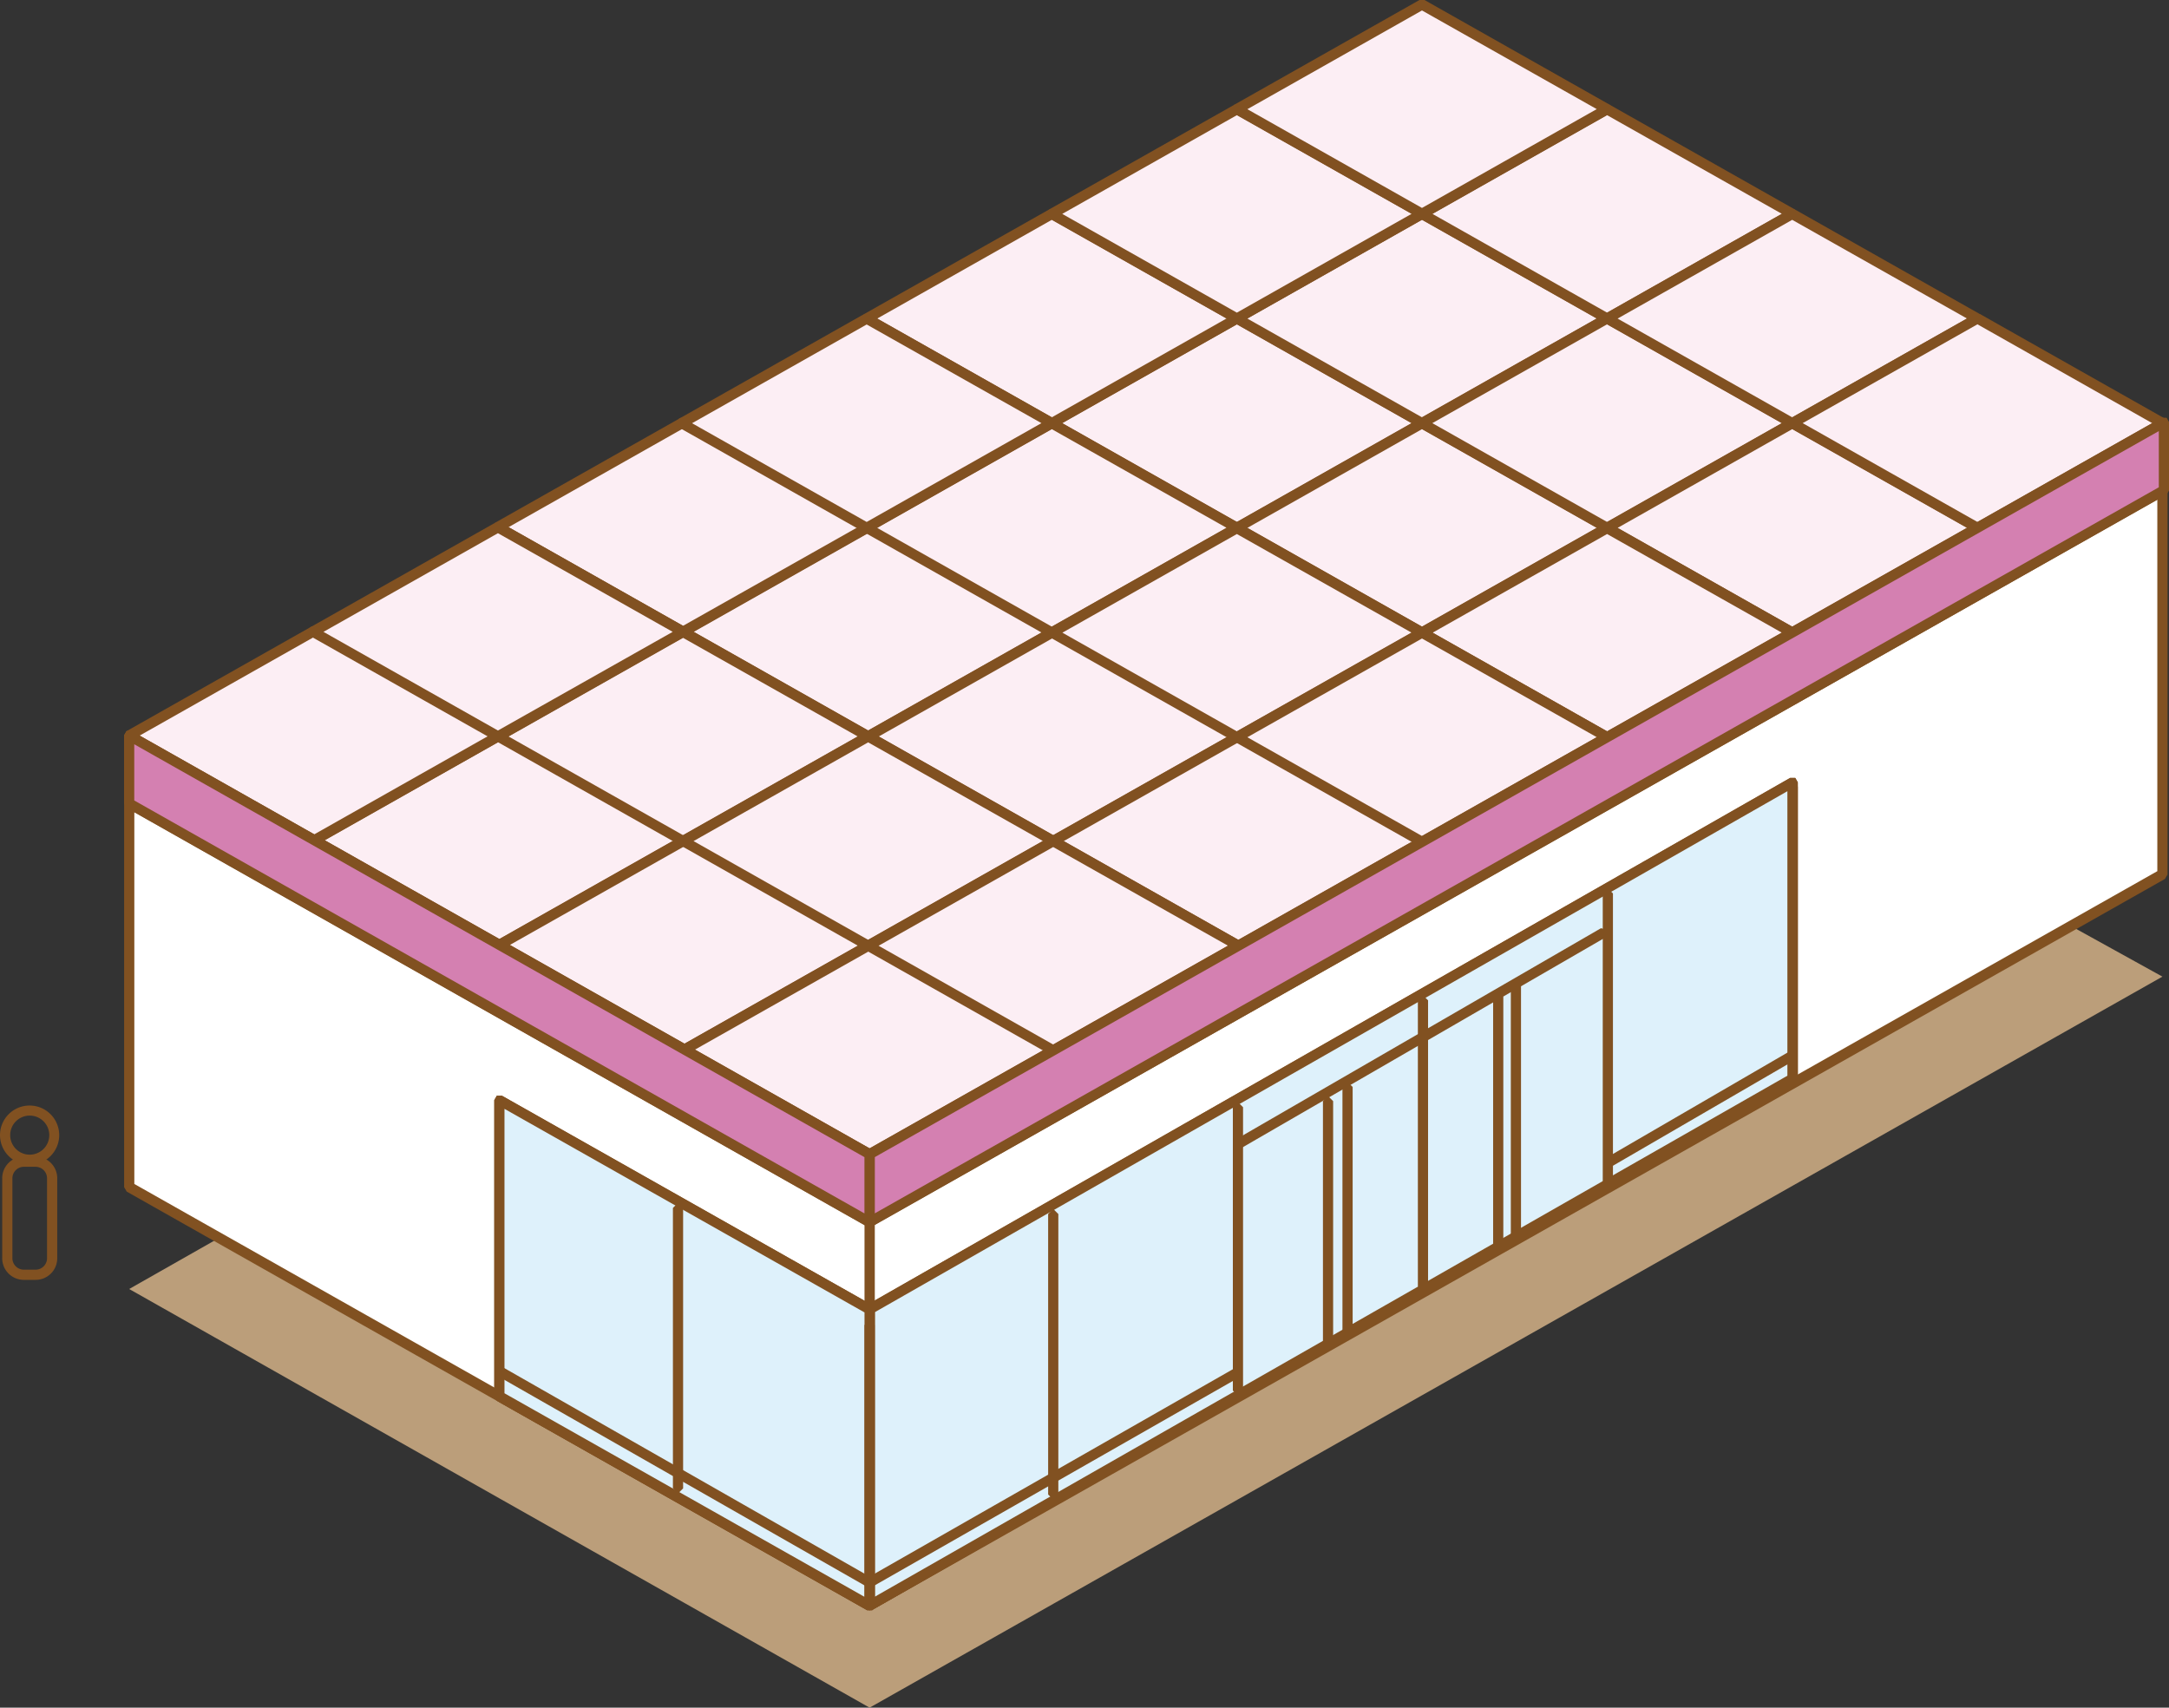 <svg xmlns="http://www.w3.org/2000/svg" width="65.945" height="51.927" viewBox="0 0 65.945 51.927">
  <rect x="0" y="0" width="65.945" height="51.927" fill="#333333" stroke="none"/>
  <g id="グループ_3473" data-name="グループ 3473" transform="translate(-286.121 -3780.984)">
    <path id="パス_21151" data-name="パス 21151" d="M1105.852,1604.289l-5.628,3.183-5.628,3.183-5.628,3.183,11.256-6.366-5.628,3.183-5.628,3.183-5.628,3.183-5.583,3.158-5.628,3.183-5.583,3.157-5.628-3.183-5.628-3.182-5.628-3.183-5.628-3.183,38.971-22.137Z" transform="translate(-753.986 2206.393)" fill="#bb9e7a"/>
    <path id="パス_21152" data-name="パス 21152" d="M1083.221,1576.778l-39.187,22.243,5.628,3.183,5.628,3.183,5.628,3.183,5.628,3.183,5.584-3.158,5.627-3.183,5.584-3.157,5.628-3.184,5.627-3.182,5.628-3.183-11.255,6.365,5.627-3.182,5.628-3.183,5.628-3.183Z" transform="translate(-753.986 2206.393)" fill="#815121"/>
    <path id="パス_21153" data-name="パス 21153" d="M1083.385,1600.165h.155v2.064l-.079.135-5.628,3.184h-.154l-.077-.134v-2.065l.079-.135,5.628-3.183h.154l.077.134h-.155l.076.135-5.549,3.139v1.709l5.318-3.009v-1.974h.155l.076.135Z" transform="translate(-753.986 2206.393)" fill="#815121"/>
    <path id="パス_21154" data-name="パス 21154" d="M1077.757,1603.348h.155v2.064l-.079.135-5.628,3.184h-.154l-.077-.134v-2.065l.079-.135,5.628-3.183h.154l.077.134h-.155l.076.135-5.549,3.139v1.709l5.318-3.009v-1.974h.155l.076.135Z" transform="translate(-753.986 2206.393)" fill="#815121"/>
    <path id="パス_21155" data-name="パス 21155" d="M1089.013,1596.982h.155v2.064l-.079.135-5.628,3.183h-.154l-.077-.134v-2.064l.079-.135,5.628-3.183h.154l.077.134h-.155l.076.135-5.549,3.139v1.708l5.318-3.008v-1.974h.155l.076.135Z" transform="translate(-753.986 2206.393)" fill="#815121"/>
    <path id="パス_21156" data-name="パス 21156" d="M1094.641,1593.8h.155v2.064l-.079.135-5.628,3.184h-.154l-.077-.134v-2.065l.079-.135,5.628-3.183h.154l.077.134h-.155l.076.135-5.549,3.139v1.709l5.318-3.009V1593.8h.155l.076.135Z" transform="translate(-753.986 2206.393)" fill="#815121"/>
    <path id="パス_21157" data-name="パス 21157" d="M1100.269,1590.616h.155v2.064l-.079.135-5.628,3.184h-.154l-.077-.134V1593.8l.079-.135,5.628-3.183h.154l.077.134h-.155l.076.135-5.549,3.139v1.709l5.318-3.009v-1.974h.155l.076.135Z" transform="translate(-753.986 2206.393)" fill="#815121"/>
    <path id="パス_21158" data-name="パス 21158" d="M1105.9,1587.433h.155v2.064l-.079.135-5.628,3.183h-.154l-.077-.134v-2.064l.079-.135,5.628-3.183h.154l.077.134h-.155l.076.135-5.549,3.139v1.708l5.318-3.008v-1.974h.155l.076.135Z" transform="translate(-753.986 2206.393)" fill="#815121"/>
    <path id="パス_21159" data-name="パス 21159" d="M1049.662,1600.14h.155v1.974l5.318,3.009v-1.709l-5.549-3.139.076-.135h0l.076-.135,5.628,3.183.079.135v2.065l-.077.134h-.154l-5.628-3.184-.079-.135v-2.064l.077-.134h.154Z" transform="translate(-753.986 2206.393)" fill="#815121"/>
    <path id="パス_21160" data-name="パス 21160" d="M1044.034,1596.957h.155v1.974l5.318,3.009v-1.709l-5.549-3.139.076-.135h0l.076-.135,5.628,3.183.079.135v2.065l-.077.134h-.154l-5.628-3.184-.079-.135v-2.064l.077-.134h.154Z" transform="translate(-753.986 2206.393)" fill="#815121"/>
    <path id="パス_21161" data-name="パス 21161" d="M1055.29,1603.323h.155v1.974l5.318,3.008V1606.6l-5.549-3.139.076-.135h0l.076-.135,5.628,3.183.079.135v2.064l-.077.134h-.154l-5.628-3.183-.079-.135v-2.064l.077-.134h.154Z" transform="translate(-753.986 2206.393)" fill="#815121"/>
    <path id="パス_21162" data-name="パス 21162" d="M1060.918,1606.506h.155v1.974l5.318,3.009v-1.709l-5.549-3.139.076-.135h0l.076-.135,5.628,3.183.079.135v2.065l-.077.134h-.154l-5.628-3.184-.079-.135v-2.064l.077-.134h.154Z" transform="translate(-753.986 2206.393)" fill="#815121"/>
    <path id="パス_21163" data-name="パス 21163" d="M1072.174,1606.506h.155v2.064l-.079.135-5.628,3.184h-.154l-.077-.134v-2.065l.079-.135,5.628-3.183h.154l.077.134h-.155l.076.135-5.549,3.139v1.709l5.318-3.009v-1.974h.155l.076.135Z" transform="translate(-753.986 2206.393)" fill="#815121"/>
    <path id="パス_21164" data-name="パス 21164" d="M1040.262,1609.109h-.155a.9.9,0,1,1,.9.9.9.9,0,0,1-.9-.9h.31a.594.594,0,1,0,.594-.594.593.593,0,0,0-.594.594Z" transform="translate(-753.986 2206.393)" fill="#815121"/>
    <path id="パス_21165" data-name="パス 21165" d="M1041.692,1612.854h.155a.656.656,0,0,1-.656.656h-.361a.657.657,0,0,1-.656-.656v-2.436a.658.658,0,0,1,.656-.656h.361a.658.658,0,0,1,.656.656v2.436h-.31v-2.436a.35.35,0,0,0-.346-.346h-.361a.35.35,0,0,0-.346.346v2.436a.348.348,0,0,0,.346.346h.361a.348.348,0,0,0,.346-.346Z" transform="translate(-753.986 2206.393)" fill="#815121"/>
    <path id="パス_21166" data-name="パス 21166" d="M1060.874,1593.8l5.628-3.183,5.627,3.183-5.627,3.183Z" transform="translate(-753.986 2206.393)" fill="#fceef4"/>
    <path id="パス_21167" data-name="パス 21167" d="M1060.874,1593.8l-.076-.135,5.628-3.183h.153l5.627,3.183.079.135-.079.135-5.627,3.183h-.153l-5.628-3.183-.079-.135.079-.135.076.135.076-.135,5.552,3.14,5.312-3-5.312-3-5.552,3.14-.076-.135.076-.135Z" transform="translate(-753.986 2206.393)" fill="#815121"/>
    <path id="パス_21168" data-name="パス 21168" d="M1072.084,1587.458l5.628-3.183,5.628,3.183-5.628,3.183Z" transform="translate(-753.986 2206.393)" fill="#fceef4"/>
    <path id="パス_21169" data-name="パス 21169" d="M1072.084,1587.458l-.076-.135,5.628-3.183h.153l5.628,3.183.079.135-.079.135-5.628,3.183h-.153l-5.628-3.183-.079-.135.079-.135.076.135.076-.135,5.552,3.14,5.313-3.005-5.313-3.005-5.552,3.14-.076-.135.076-.135Z" transform="translate(-753.986 2206.393)" fill="#815121"/>
    <path id="パス_21170" data-name="パス 21170" d="M1066.457,1590.641l5.628-3.183,5.628,3.183-5.628,3.183Z" transform="translate(-753.986 2206.393)" fill="#fceef4"/>
    <path id="パス_21171" data-name="パス 21171" d="M1066.457,1590.641l-.076-.135,5.628-3.183h.153l5.628,3.183.079.135-.079.135-5.628,3.183h-.153l-5.628-3.183-.079-.135.079-.135.076.135.076-.135,5.552,3.14,5.313-3.005-5.313-3-5.552,3.14-.076-.135.076-.135Z" transform="translate(-753.986 2206.393)" fill="#815121"/>
    <path id="パス_21172" data-name="パス 21172" d="M1066.5,1596.982l5.627-3.183,5.628,3.183-5.628,3.183Z" transform="translate(-753.986 2206.393)" fill="#fceef4"/>
    <path id="パス_21173" data-name="パス 21173" d="M1066.5,1596.982l-.076-.135,5.627-3.183h.153l5.628,3.183.079.135-.079.135-5.628,3.183h-.153l-5.627-3.183-.079-.135.079-.135.076.135.076-.135,5.551,3.14,5.313-3-5.313-3-5.551,3.14-.076-.135.076-.135Z" transform="translate(-753.986 2206.393)" fill="#815121"/>
    <path id="パス_21174" data-name="パス 21174" d="M1077.712,1590.641l5.628-3.183,5.628,3.183-5.628,3.183Z" transform="translate(-753.986 2206.393)" fill="#fceef4"/>
    <path id="パス_21175" data-name="パス 21175" d="M1077.712,1590.641l-.076-.135,5.628-3.183h.153l5.628,3.183.079.135-.079.135-5.628,3.183h-.153l-5.628-3.183-.079-.135.079-.135.076.135.076-.135,5.552,3.14,5.313-3.005-5.313-3-5.552,3.14-.076-.135.076-.135Z" transform="translate(-753.986 2206.393)" fill="#815121"/>
    <path id="パス_21176" data-name="パス 21176" d="M1072.084,1593.825l5.628-3.183,5.628,3.183-5.628,3.183Z" transform="translate(-753.986 2206.393)" fill="#fceef4"/>
    <path id="パス_21177" data-name="パス 21177" d="M1072.084,1593.825l-.076-.135,5.628-3.183h.153l5.628,3.183.079.135-.079.135-5.628,3.183h-.153l-5.628-3.183-.079-.135.079-.135.076.135.076-.135,5.552,3.14,5.313-3-5.313-3-5.552,3.14-.076-.135.076-.135Z" transform="translate(-753.986 2206.393)" fill="#815121"/>
    <path id="パス_21178" data-name="パス 21178" d="M1072.129,1600.165l5.628-3.183,5.628,3.183-5.628,3.183Z" transform="translate(-753.986 2206.393)" fill="#fceef4"/>
    <path id="パス_21179" data-name="パス 21179" d="M1072.129,1600.165l-.076-.135,5.628-3.183h.153l5.628,3.183.079.135-.079.135-5.628,3.183h-.153l-5.628-3.183-.079-.135.079-.135.076.135.076-.135,5.552,3.14,5.313-3.005-5.313-3-5.552,3.14-.076-.135.076-.135Z" transform="translate(-753.986 2206.393)" fill="#815121"/>
    <path id="パス_21180" data-name="パス 21180" d="M1077.712,1584.276l5.628-3.183,5.628,3.183-5.628,3.183Z" transform="translate(-753.986 2206.393)" fill="#fceef4"/>
    <path id="パス_21181" data-name="パス 21181" d="M1077.712,1584.276l-.076-.135,5.628-3.183h.153l5.628,3.183.079.135-.079.135-5.628,3.183h-.153l-5.628-3.183-.079-.135.079-.135.076.135.076-.135,5.552,3.14,5.313-3.005-5.313-3-5.552,3.14-.076-.135.076-.135Z" transform="translate(-753.986 2206.393)" fill="#815121"/>
    <path id="パス_21182" data-name="パス 21182" d="M1083.34,1587.458l5.628-3.183,5.628,3.183-5.628,3.183Z" transform="translate(-753.986 2206.393)" fill="#fceef4"/>
    <path id="パス_21183" data-name="パス 21183" d="M1083.34,1587.458l-.076-.135,5.628-3.183h.153l5.628,3.183.079.135-.079.135-5.628,3.183h-.153l-5.628-3.183-.079-.135.079-.135.076.135.076-.135,5.552,3.14,5.313-3.005-5.313-3.005-5.552,3.14-.076-.135.076-.135Z" transform="translate(-753.986 2206.393)" fill="#815121"/>
    <path id="パス_21184" data-name="パス 21184" d="M1088.968,1590.641l5.628-3.183,5.628,3.183-5.628,3.183Z" transform="translate(-753.986 2206.393)" fill="#fceef4"/>
    <path id="パス_21185" data-name="パス 21185" d="M1088.968,1590.641l-.076-.135,5.628-3.183h.153l5.628,3.183.079.135-.079.135-5.628,3.183h-.153l-5.628-3.183-.079-.135.079-.135.076.135.076-.135,5.552,3.14,5.313-3.005-5.313-3-5.552,3.14-.076-.135.076-.135Z" transform="translate(-753.986 2206.393)" fill="#815121"/>
    <path id="パス_21186" data-name="パス 21186" d="M1083.34,1593.825l5.628-3.183,5.628,3.183-5.628,3.183Z" transform="translate(-753.986 2206.393)" fill="#fceef4"/>
    <path id="パス_21187" data-name="パス 21187" d="M1083.34,1593.825l-.076-.135,5.628-3.183h.153l5.628,3.183.079.135-.079.135-5.628,3.183h-.153l-5.628-3.183-.079-.135.079-.135.076.135.076-.135,5.552,3.14,5.313-3-5.313-3-5.552,3.14-.076-.135.076-.135Z" transform="translate(-753.986 2206.393)" fill="#815121"/>
    <path id="パス_21188" data-name="パス 21188" d="M1083.34,1581.093l5.628-3.183,5.628,3.183-5.628,3.183Z" transform="translate(-753.986 2206.393)" fill="#fceef4"/>
    <path id="パス_21189" data-name="パス 21189" d="M1083.34,1581.093l-.076-.135,5.628-3.183h.153l5.628,3.183.079.135-.079.135-5.628,3.183h-.153l-5.628-3.183-.079-.135.079-.135.076.135.076-.135,5.552,3.14,5.313-3.005-5.313-3-5.552,3.14-.076-.135.076-.135Z" transform="translate(-753.986 2206.393)" fill="#815121"/>
    <path id="パス_21190" data-name="パス 21190" d="M1088.968,1584.276l5.628-3.183,5.628,3.183-5.628,3.183Z" transform="translate(-753.986 2206.393)" fill="#fceef4"/>
    <path id="パス_21191" data-name="パス 21191" d="M1088.968,1584.276l-.076-.135,5.628-3.183h.153l5.628,3.183.079.135-.079.135-5.628,3.183h-.153l-5.628-3.183-.079-.135.079-.135.076.135.076-.135,5.552,3.14,5.313-3.005-5.313-3-5.552,3.14-.076-.135.076-.135Z" transform="translate(-753.986 2206.393)" fill="#815121"/>
    <path id="パス_21192" data-name="パス 21192" d="M1094.6,1587.458l5.628-3.183,5.628,3.183-5.628,3.183Z" transform="translate(-753.986 2206.393)" fill="#fceef4"/>
    <path id="パス_21193" data-name="パス 21193" d="M1094.6,1587.458l-.076-.135,5.628-3.183h.153l5.628,3.183.079.135-.079.135-5.628,3.183h-.153l-5.628-3.183-.079-.135.079-.135.076.135.076-.135,5.552,3.14,5.313-3.005-5.313-3.005-5.552,3.14-.076-.135.076-.135Z" transform="translate(-753.986 2206.393)" fill="#815121"/>
    <path id="パス_21194" data-name="パス 21194" d="M1077.712,1597.007l5.628-3.183,5.628,3.183-5.628,3.183Z" transform="translate(-753.986 2206.393)" fill="#fceef4"/>
    <path id="パス_21195" data-name="パス 21195" d="M1077.712,1597.007l-.076-.135,5.628-3.183h.153l5.628,3.183.079.135-.079.135-5.628,3.183h-.153l-5.628-3.183-.079-.135.079-.135.076.135.076-.135,5.552,3.14,5.313-3.005-5.313-3-5.552,3.14-.076-.135.076-.135Z" transform="translate(-753.986 2206.393)" fill="#815121"/>
    <path id="パス_21196" data-name="パス 21196" d="M1049.662,1600.14l5.628-3.183,5.628,3.183-5.628,3.183Z" transform="translate(-753.986 2206.393)" fill="#fceef4"/>
    <path id="パス_21197" data-name="パス 21197" d="M1049.662,1600.14l-.076-.135,5.628-3.183h.153l5.628,3.183.079.135-.079.135-5.628,3.183h-.153l-5.628-3.183-.079-.135.079-.135.076.135.076-.135,5.552,3.14,5.313-3.005-5.313-3-5.552,3.14-.076-.135.076-.135Z" transform="translate(-753.986 2206.393)" fill="#815121"/>
    <path id="パス_21198" data-name="パス 21198" d="M1055.246,1596.982l5.628-3.183,5.628,3.183-5.628,3.183Z" transform="translate(-753.986 2206.393)" fill="#fceef4"/>
    <path id="パス_21199" data-name="パス 21199" d="M1055.246,1596.982l-.076-.135,5.628-3.183h.153l5.628,3.183.079.135-.079.135-5.628,3.183h-.153l-5.628-3.183-.079-.135.079-.135.076.135.076-.135,5.552,3.14,5.313-3-5.313-3-5.552,3.14-.076-.135.076-.135Z" transform="translate(-753.986 2206.393)" fill="#815121"/>
    <path id="パス_21200" data-name="パス 21200" d="M1055.246,1590.616l5.628-3.183,5.628,3.183-5.628,3.183Z" transform="translate(-753.986 2206.393)" fill="#fceef4"/>
    <path id="パス_21201" data-name="パス 21201" d="M1055.246,1590.616l-.076-.135,5.628-3.183h.153l5.628,3.183.079.135-.079.135-5.628,3.183h-.153l-5.628-3.183-.079-.135.079-.135.076.135.076-.135,5.552,3.14,5.313-3-5.313-3-5.552,3.14-.076-.135.076-.135Z" transform="translate(-753.986 2206.393)" fill="#815121"/>
    <path id="パス_21202" data-name="パス 21202" d="M1066.457,1584.276l5.628-3.183,5.628,3.183-5.628,3.183Z" transform="translate(-753.986 2206.393)" fill="#fceef4"/>
    <path id="パス_21203" data-name="パス 21203" d="M1066.457,1584.276l-.076-.135,5.628-3.183h.153l5.628,3.183.079.135-.079.135-5.628,3.183h-.153l-5.628-3.183-.079-.135.079-.135.076.135.076-.135,5.552,3.14,5.313-3.005-5.313-3-5.552,3.14-.076-.135.076-.135Z" transform="translate(-753.986 2206.393)" fill="#815121"/>
    <path id="パス_21204" data-name="パス 21204" d="M1060.829,1587.458l5.628-3.183,5.628,3.183-5.628,3.183Z" transform="translate(-753.986 2206.393)" fill="#fceef4"/>
    <path id="パス_21205" data-name="パス 21205" d="M1060.829,1587.458l-.076-.135,5.628-3.183h.153l5.628,3.183.079.135-.079.135-5.628,3.183h-.153l-5.628-3.183-.079-.135.079-.135.076.135.076-.135,5.552,3.14,5.313-3.005-5.313-3-5.552,3.14-.076-.135.076-.135Z" transform="translate(-753.986 2206.393)" fill="#815121"/>
    <path id="パス_21206" data-name="パス 21206" d="M1072.084,1581.093l5.628-3.183,5.628,3.183-5.628,3.183Z" transform="translate(-753.986 2206.393)" fill="#fceef4"/>
    <path id="パス_21207" data-name="パス 21207" d="M1072.084,1581.093l-.076-.135,5.628-3.183h.153l5.628,3.183.079.135-.079.135-5.628,3.183h-.153l-5.628-3.183-.079-.135.079-.135.076.135.076-.135,5.552,3.14,5.313-3.005-5.313-3-5.552,3.14-.076-.135.076-.135Z" transform="translate(-753.986 2206.393)" fill="#815121"/>
    <path id="パス_21208" data-name="パス 21208" d="M1077.712,1577.909l5.628-3.183,5.628,3.183-5.628,3.183Z" transform="translate(-753.986 2206.393)" fill="#fceef4"/>
    <path id="パス_21209" data-name="パス 21209" d="M1077.712,1577.909l-.076-.135,5.628-3.183h.153l5.628,3.183.079.135-.079.135-5.628,3.183h-.153l-5.628-3.183-.079-.135.079-.135.076.135.076-.135,5.552,3.14,5.313-3.005-5.313-3-5.552,3.14-.076-.135.076-.135Z" transform="translate(-753.986 2206.393)" fill="#815121"/>
    <path id="パス_21210" data-name="パス 21210" d="M1044.034,1596.957l5.628-3.183,5.628,3.183-5.628,3.183Z" transform="translate(-753.986 2206.393)" fill="#fceef4"/>
    <path id="パス_21211" data-name="パス 21211" d="M1044.034,1596.957l-.076-.135,5.628-3.183h.153l5.628,3.183.079.135-.079.135-5.628,3.183h-.153l-5.628-3.183-.079-.135.079-.135.076.135.076-.135,5.552,3.14,5.313-3.005-5.313-3-5.552,3.14-.076-.135.076-.135Z" transform="translate(-753.986 2206.393)" fill="#815121"/>
    <path id="パス_21212" data-name="パス 21212" d="M1049.618,1593.8l5.628-3.183,5.628,3.183-5.628,3.183Z" transform="translate(-753.986 2206.393)" fill="#fceef4"/>
    <path id="パス_21213" data-name="パス 21213" d="M1049.618,1593.8l-.076-.135,5.628-3.183h.153l5.628,3.183.079.135-.079.135-5.628,3.183h-.153l-5.628-3.183-.079-.135.079-.135.076.135.076-.135,5.552,3.14,5.313-3-5.313-3-5.552,3.14-.076-.135.076-.135Z" transform="translate(-753.986 2206.393)" fill="#815121"/>
    <path id="パス_21214" data-name="パス 21214" d="M1055.29,1603.323l5.628-3.183,5.628,3.183-5.628,3.183Z" transform="translate(-753.986 2206.393)" fill="#fceef4"/>
    <path id="パス_21215" data-name="パス 21215" d="M1055.29,1603.323l-.076-.135,5.628-3.183h.153l5.628,3.183.079.135-.079.135-5.628,3.183h-.153l-5.628-3.183-.079-.135.079-.135.076.135.076-.135,5.552,3.14,5.313-3.005-5.313-3-5.552,3.14-.076-.135.076-.135Z" transform="translate(-753.986 2206.393)" fill="#815121"/>
    <path id="パス_21216" data-name="パス 21216" d="M1060.874,1600.165l5.628-3.183,5.627,3.183-5.627,3.183Z" transform="translate(-753.986 2206.393)" fill="#fceef4"/>
    <path id="パス_21217" data-name="パス 21217" d="M1060.874,1600.165l-.076-.135,5.628-3.183h.153l5.627,3.183.079.135-.079.135-5.627,3.183h-.153l-5.628-3.183-.079-.135.079-.135.076.135.076-.135,5.552,3.14,5.312-3.005-5.312-3-5.552,3.14-.076-.135.076-.135Z" transform="translate(-753.986 2206.393)" fill="#815121"/>
    <path id="パス_21218" data-name="パス 21218" d="M1060.918,1606.506l5.628-3.183,5.628,3.183-5.628,3.183Z" transform="translate(-753.986 2206.393)" fill="#fceef4"/>
    <path id="パス_21219" data-name="パス 21219" d="M1060.918,1606.506l-.076-.135,5.628-3.183h.153l5.628,3.183.079.135-.079.135-5.628,3.183h-.153l-5.628-3.183-.079-.135.079-.135.076.135.076-.135,5.552,3.14,5.313-3.005-5.313-3-5.552,3.14-.076-.135.076-.135Z" transform="translate(-753.986 2206.393)" fill="#815121"/>
    <path id="パス_21220" data-name="パス 21220" d="M1066.5,1603.348l5.627-3.183,5.628,3.183-5.628,3.183Z" transform="translate(-753.986 2206.393)" fill="#fceef4"/>
    <path id="パス_21221" data-name="パス 21221" d="M1066.5,1603.348l-.076-.135,5.627-3.183h.153l5.628,3.183.079.135-.079.135-5.628,3.183h-.153l-5.627-3.183-.079-.135.079-.135.076.135.076-.135,5.551,3.14,5.313-3.005-5.313-3-5.551,3.14-.076-.135.076-.135Z" transform="translate(-753.986 2206.393)" fill="#815121"/>
    <path id="パス_21222" data-name="パス 21222" d="M1105.852,1601.184l-39.306,22.23v-11.661l39.306-22.231Z" transform="translate(-753.986 2206.393)" fill="#fff"/>
    <path id="パス_21223" data-name="パス 21223" d="M1105.852,1601.184l.076.135-39.306,22.23h-.154l-.077-.134v-11.661l.079-.135,39.306-22.231h.154l.077.134v11.662l-.079.135-.076-.135h-.155v-11.4l-39,22.056v11.3l39.075-22.1.076.135h0Z" transform="translate(-753.986 2206.393)" fill="#815121"/>
    <path id="パス_21224" data-name="パス 21224" d="M1094.611,1607.389l-28.065,16.025v-9.009l28.065-16.025Z" transform="translate(-753.986 2206.393)" fill="#f3f8ec"/>
    <path id="パス_21225" data-name="パス 21225" d="M1094.611,1607.389l.077.135-28.065,16.025h-.155l-.077-.134v-9.009l.078-.135,28.065-16.025h.155l.077.134v9.009l-.078.135-.077-.135h-.155v-8.742l-27.755,15.848v8.652l27.833-15.893.077.135h0Z" transform="translate(-753.986 2206.393)" fill="#815121"/>
    <path id="パス_21226" data-name="パス 21226" d="M1094.611,1607.389l-28.065,16.025v-9.009l28.065-16.025Z" transform="translate(-753.986 2206.393)" fill="#def1fb"/>
    <path id="パス_21227" data-name="パス 21227" d="M1094.611,1607.389l.077.135-28.065,16.025h-.155l-.077-.134v-9.009l.078-.135,28.065-16.025h.155l.077.134v9.009l-.078.135-.077-.135h-.155v-8.742l-27.755,15.848v8.652l27.833-15.893.077.135h0Z" transform="translate(-753.986 2206.393)" fill="#815121"/>
    <line id="線_77" data-name="線 77" y2="7.598" transform="translate(332.21 3810.911)" fill="#def1fb"/>
    <path id="パス_21228" data-name="パス 21228" d="M1086.351,1604.518v7.6l-.155.155-.155-.155v-7.6l.155-.155.155.155" transform="translate(-753.986 2206.393)" fill="#815121"/>
    <line id="線_78" data-name="線 78" y1="7.382" transform="translate(326.498 3814.468)" fill="#def1fb"/>
    <path id="パス_21229" data-name="パス 21229" d="M1080.329,1615.457v-7.382l.155-.155.155.155v7.382l-.155.155-.155-.155" transform="translate(-753.986 2206.393)" fill="#815121"/>
    <path id="パス_21230" data-name="パス 21230" d="M1044.034,1610.683l22.512,12.731v-11.661l-22.512-12.732Z" transform="translate(-753.986 2206.393)" fill="#fff"/>
    <path id="パス_21231" data-name="パス 21231" d="M1044.034,1610.683l.076-.135,22.281,12.6v-11.3l-22.2-12.557v11.4h-.155l.076-.135-.076.135h-.155v-11.662l.077-.134h.154l22.512,12.732.079.135v11.661l-.077.134h-.154l-22.512-12.731-.079-.135Z" transform="translate(-753.986 2206.393)" fill="#815121"/>
    <path id="パス_21232" data-name="パス 21232" d="M1055.29,1617.049l11.256,6.366v-9.01l-11.256-6.365Z" transform="translate(-753.986 2206.393)" fill="#f3f8ec"/>
    <path id="パス_21233" data-name="パス 21233" d="M1055.29,1617.049l.076-.135,11.025,6.235V1614.5l-10.946-6.19v8.743h-.155l.076-.135-.076.135h-.155v-9.009l.077-.134h.154l11.256,6.365.079.135v9.01l-.077.134h-.154l-11.256-6.366-.079-.135Z" transform="translate(-753.986 2206.393)" fill="#815121"/>
    <path id="パス_21234" data-name="パス 21234" d="M1055.29,1617.049l11.256,6.366v-9.01l-11.256-6.365Z" transform="translate(-753.986 2206.393)" fill="#def1fb"/>
    <path id="パス_21235" data-name="パス 21235" d="M1055.29,1617.049l.076-.135,11.025,6.235V1614.5l-10.946-6.19v8.743h-.155l.076-.135-.076.135h-.155v-9.009l.077-.134h.154l11.256,6.365.079.135v9.01l-.077.134h-.154l-11.256-6.366-.079-.135Z" transform="translate(-753.986 2206.393)" fill="#815121"/>
    <line id="線_79" data-name="線 79" y2="8.528" transform="translate(306.734 3817.715)" fill="#f3f8ec"/>
    <path id="パス_21236" data-name="パス 21236" d="M1060.876,1611.323v8.528l-.155.155-.155-.155v-8.528l.155-.155.155.155" transform="translate(-753.986 2206.393)" fill="#815121"/>
    <line id="線_80" data-name="線 80" y2="8.528" transform="translate(312.56 3821.279)" fill="#f3f8ec"/>
    <path id="パス_21237" data-name="パス 21237" d="M1066.7,1614.886v8.528l-.155.155-.155-.155v-8.528l.155-.155.155.155" transform="translate(-753.986 2206.393)" fill="#815121"/>
    <line id="線_81" data-name="線 81" y2="8.528" transform="translate(318.143 3817.902)" fill="#f3f8ec"/>
    <path id="パス_21238" data-name="パス 21238" d="M1072.284,1611.509v8.528l-.155.155-.155-.155v-8.528l.155-.155.155.155" transform="translate(-753.986 2206.393)" fill="#815121"/>
    <line id="線_82" data-name="線 82" y2="8.616" transform="translate(323.764 3814.652)" fill="#f3f8ec"/>
    <path id="パス_21239" data-name="パス 21239" d="M1077.9,1608.26v8.616l-.155.155-.155-.155v-8.616l.155-.155.155.155" transform="translate(-753.986 2206.393)" fill="#815121"/>
    <line id="線_83" data-name="線 83" y2="8.703" transform="translate(329.384 3811.403)" fill="#f3f8ec"/>
    <path id="パス_21240" data-name="パス 21240" d="M1083.525,1605.01v8.7l-.155.155-.155-.155v-8.7l.155-.155.155.155" transform="translate(-753.986 2206.393)" fill="#815121"/>
    <line id="線_84" data-name="線 84" y2="8.791" transform="translate(335.004 3808.153)" fill="#f3f8ec"/>
    <path id="パス_21241" data-name="パス 21241" d="M1089.146,1601.76v8.791l-.155.155-.155-.155v-8.791l.155-.155.155.155" transform="translate(-753.986 2206.393)" fill="#815121"/>
    <line id="線_85" data-name="線 85" y2="8.878" transform="translate(340.625 3804.904)" fill="#f3f8ec"/>
    <path id="パス_21242" data-name="パス 21242" d="M1094.766,1598.511v8.878l-.155.155-.155-.155v-8.878l.155-.155.155.155" transform="translate(-753.986 2206.393)" fill="#815121"/>
    <line id="線_86" data-name="線 86" x1="11.196" y2="6.394" transform="translate(312.56 3822.712)" fill="#def1fb"/>
    <path id="パス_21243" data-name="パス 21243" d="M1077.818,1616.454l-11.2,6.394-.211-.058.058-.211,11.2-6.394.211.058-.058.211" transform="translate(-753.986 2206.393)" fill="#815121"/>
    <line id="線_87" data-name="線 87" x2="11.196" y2="6.394" transform="translate(301.363 3822.712)" fill="#def1fb"/>
    <path id="パス_21244" data-name="パス 21244" d="M1055.426,1616.185l11.2,6.394.058.211-.211.058-11.2-6.394-.058-.211.211-.058" transform="translate(-753.986 2206.393)" fill="#815121"/>
    <line id="線_88" data-name="線 88" x1="5.611" y2="3.26" transform="translate(335.01 3813.081)" fill="#def1fb"/>
    <path id="パス_21245" data-name="パス 21245" d="M1094.685,1606.822l-5.611,3.26-.212-.056.056-.212,5.611-3.26.212.056-.056.212" transform="translate(-753.986 2206.393)" fill="#815121"/>
    <line id="線_89" data-name="線 89" y2="7.598" transform="translate(331.672 3811.289)" fill="#def1fb"/>
    <path id="パス_21246" data-name="パス 21246" d="M1085.813,1604.9v7.6l-.155.155-.155-.155v-7.6l.155-.155.155.155" transform="translate(-753.986 2206.393)" fill="#815121"/>
    <line id="線_90" data-name="線 90" y1="7.382" transform="translate(327.091 3814.037)" fill="#def1fb"/>
    <path id="パス_21247" data-name="パス 21247" d="M1080.922,1615.026v-7.382l.155-.155.155.155v7.382l-.155.155-.155-.155" transform="translate(-753.986 2206.393)" fill="#815121"/>
    <line id="線_91" data-name="線 91" y1="6.433" x2="11.118" transform="translate(323.756 3809.344)" fill="#def1fb"/>
    <path id="パス_21248" data-name="パス 21248" d="M1077.664,1609.25l11.118-6.433.212.057-.057.212-11.118,6.433-.212-.057.057-.212" transform="translate(-753.986 2206.393)" fill="#815121"/>
    <path id="パス_21249" data-name="パス 21249" d="M1066.546,1609.689v2.064L1105.9,1589.5v-2.064Z" transform="translate(-753.986 2206.393)" fill="#d480b1"/>
    <path id="パス_21250" data-name="パス 21250" d="M1066.546,1609.689h.155v1.8l39.041-22.08V1587.7l-39.12,22.124-.076-.135h0l-.076-.135,39.351-22.255h.154l.077.134v2.064l-.079.135-39.351,22.255h-.154l-.077-.134v-2.064l.079-.135Z" transform="translate(-753.986 2206.393)" fill="#815121"/>
    <path id="パス_21251" data-name="パス 21251" d="M1066.546,1609.689v2.064l-22.512-12.732v-2.064Z" transform="translate(-753.986 2206.393)" fill="#d480b1"/>
    <path id="パス_21252" data-name="パス 21252" d="M1066.546,1609.689h.155v2.064l-.077.134h-.154l-22.512-12.732-.079-.135v-2.064l.077-.134h.154l22.512,12.732.079.135h-.155l-.076.135-22.281-12.6v1.708l22.2,12.557v-1.8h.155l-.076.135Z" transform="translate(-753.986 2206.393)" fill="#815121"/>
  </g>
</svg>
